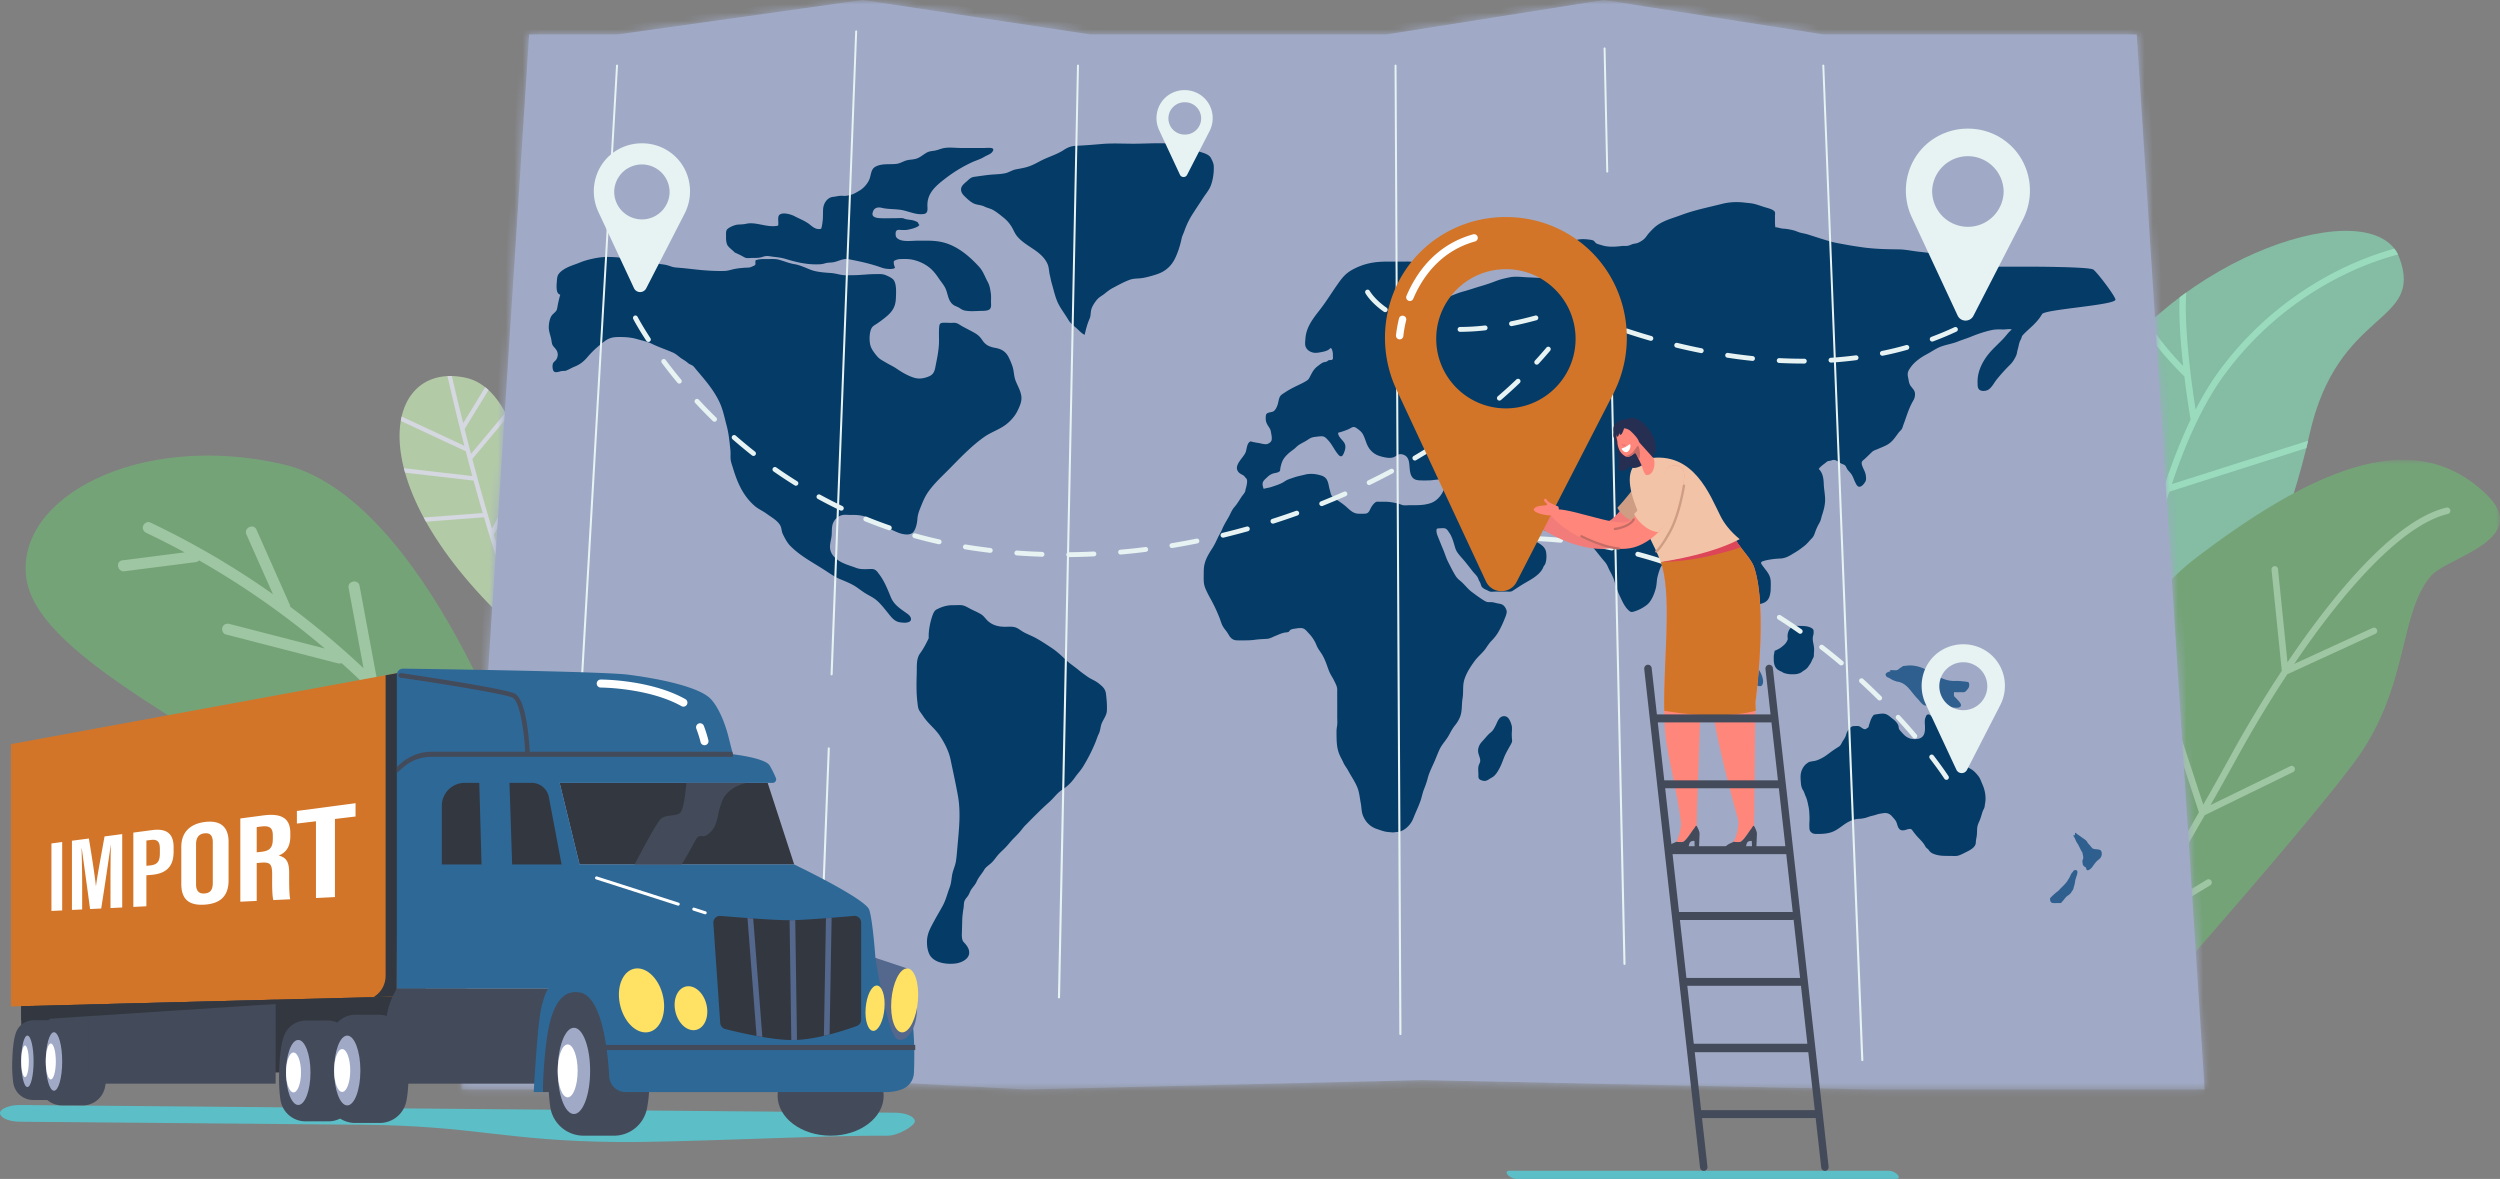 <svg xmlns="http://www.w3.org/2000/svg" width="299" height="141" fill="none"><rect width="100%" height="100%" fill="#808080" stroke="none"/><g clip-path="url(#a)"><path fill="#84BCA4" d="M252.814 85.97c5.697 1.06 11.372-1.986 13.806-7.24 2.953-6.375 7.431-16.963 9.581-26.7 3.368-15.234 13.747-13.139 10.765-21.2-2.985-8.059-26.983-.361-36.636 16.042-7.975 13.556-11.185 36.552 2.484 39.095"/><path fill="#9ADBBD" d="m245.026 59.805 7.014.482-4.251-8.404c.136-.308.273-.613.412-.916l8.133 16.08a113.597 113.597 0 0 1 2.407-8.583.397.397 0 0 1 .051-.158c.926-2.813 1.989-5.58 3.201-8.117a121.19 121.19 0 0 1-.744-5.169c-.567-.548-3.167-3.12-4.824-5.818.19-.185.383-.37.578-.552 1.218 2.024 3.06 4.044 4.102 5.12-.3-2.7-.533-5.762-.426-8.198.265-.2.533-.396.803-.591-.305 4.234.68 11.238 1.114 14.008.872-1.7 1.817-3.276 2.84-4.665A39.834 39.834 0 0 1 280.995 31.7a36.544 36.544 0 0 1 5.37-1.96c.166.215.311.445.431.694a36.064 36.064 0 0 0-5.509 1.988 39.051 39.051 0 0 0-15.222 12.365c-2.551 3.453-4.631 8.115-6.307 13.107l16.295-5.184c-.067.294-.139.588-.211.886l-16.387 5.21c-1.927 5.945-3.303 12.28-4.243 17.555l13.937-3.319c-.126.303-.254.597-.38.892l-13.701 3.262a181.421 181.421 0 0 0-1.317 8.91 10.947 10.947 0 0 1-.774-.11c.246-2.055.68-5.312 1.349-9.172l.006-.018a161.99 161.99 0 0 1 1.038-5.444c.209-1.007.439-2.058.691-3.14l-3.606-7.127-7.619-.522c.062-.257.126-.511.195-.765"/><mask id="b" width="54" height="69" x="245" y="54" maskUnits="userSpaceOnUse" style="mask-type:luminance"><path fill="#fff" d="M299 54.985h-53.598v67.299H299v-67.3Z"/></mask><g mask="url(#b)"><path fill="#75A378" d="M247.939 119.835a8.151 8.151 0 0 1-2.535-6.078c.198-9.946 2.963-36.106 17.128-46.945 17.786-13.612 27.675-14.346 34.644-7.869 5.967 5.548-4.476 7.679-6.406 9.914-3.925 4.544-2.594 13.35-9.105 22.185-4.8 6.517-18.092 21.714-24.742 29.245-2.117 2.401-5.793 2.583-8.09.399l-.894-.851Z"/></g><path fill="#9FC6A2" d="M264.478 105.345a.386.386 0 0 0-.533-.132l-7.337 4.43a938.427 938.427 0 0 0 7.089-12.156l10.55-5.147a.396.396 0 0 0 .187-.522.39.39 0 0 0-.522-.18l-9.536 4.652a389.461 389.461 0 0 0 3.146-5.626 144.984 144.984 0 0 1 6.04-10.026l10.523-4.828c.196-.088.284-.321.196-.517a.386.386 0 0 0-.517-.19l-9.381 4.304c5.954-8.797 12.858-16.615 18.379-17.94.208-.05.34-.26.291-.471a.385.385 0 0 0-.468-.286c-3.794.91-8.371 4.662-13.61 11.152-1.949 2.415-3.764 4.93-5.395 7.347l-1.132-11.15a.385.385 0 0 0-.426-.345.393.393 0 0 0-.348.43l1.229 12.087a145.247 145.247 0 0 0-6.066 10.067 424.198 424.198 0 0 1-3.323 5.939l-3.672-11.164a.389.389 0 0 0-.493-.243.396.396 0 0 0-.249.495l3.892 11.827a891.523 891.523 0 0 1-7.378 12.646l-2.023-7.076a.386.386 0 0 0-.482-.263.393.393 0 0 0-.268.485l2.222 7.78c-2.854 4.802-4.931 8.225-4.977 8.302a.386.386 0 0 0 .126.536.396.396 0 0 0 .538-.137c.048-.077 2.142-3.53 5.017-8.366l8.572-5.177a.39.39 0 0 0 .137-.535"/><path fill="#B3CAA7" d="M63.973 77.338s1.874-29.997-8.31-32.17c-10.183-2.174-13.387 13.904 8.31 32.17Z"/><path fill="#D5D8E0" d="M55.54 53.33a316.437 316.437 0 0 1-2.025-8.35c.174-.008.351-.01.53-.005a306.23 306.23 0 0 0 1.352 5.636l2.637-4.303c.137.107.268.222.396.342l-2.861 4.663c.235.939.49 1.935.763 2.97l4.117-4.922c.086.164.171.33.254.5l-4.21 5.033c.698 2.65 1.498 5.532 2.352 8.345l3.829-7.382.168.8-3.777 7.288c1.569 5.083 3.309 9.858 4.953 12.537-.025.551-.043.853-.043.853l-.046-.037c-2.032-2.968-4.2-9.172-6.045-15.43l-6.933.525a22.705 22.705 0 0 1-.273-.498l7.056-.533a244.62 244.62 0 0 1-1.095-3.883l-8.189-.947c-.05-.18-.099-.36-.144-.538l8.186.944c-.275-1.017-.538-2.01-.787-2.968l-7.771-3.629c.029-.18.064-.35.104-.522l7.498 3.5"/><path fill="#75A378" d="M62.556 94.06S51.048 59.477 33.807 55.518c-17.24-3.96-32.173 4.06-30.63 13.797 1.544 9.737 24.219 19.08 35.599 28.938 7.651 6.627 29.667 6.381 23.778-4.191"/><path fill="#9FC6A2" d="m14.653 67.015 7.432-.95a97.483 97.483 0 0 0-4.565-2.323c-.324-.155-.53-.49-.399-.851.113-.313.525-.557.852-.401a99.313 99.313 0 0 1 14.675 8.58c-1.057-2.384-2.117-4.767-3.175-7.149-.345-.781.852-1.365 1.197-.58 1.322 2.981 2.648 5.963 3.97 8.944.043.097.062.19.062.279.254.19.508.377.76.57a99.927 99.927 0 0 1 8.018 6.787l-1.786-9.608c-.155-.84 1.154-1.087 1.31-.244l2.058 11.07a.663.663 0 0 1-.005.292A98.089 98.089 0 0 1 57.44 96.229c.2.294.225.682-.07.936-.249.214-.736.23-.94-.07a97.954 97.954 0 0 0-6.928-8.992.604.604 0 0 1-.573.059 17.525 17.525 0 0 0-7.145-1.076c-.358.024-.704-.147-.776-.53-.059-.321.171-.752.533-.776a19.18 19.18 0 0 1 6.516.696 99.937 99.937 0 0 0-4.69-4.837 98.491 98.491 0 0 0-2.514-2.33.814.814 0 0 1-.474.018l-13.372-3.45c-.348-.088-.514-.535-.402-.851.131-.364.503-.49.852-.399l11.399 2.939A98.765 98.765 0 0 0 23.806 67.02a.599.599 0 0 1-.404.211c-2.838.364-5.676.725-8.513 1.09-.846.11-1.095-1.197-.244-1.31"/><mask id="c" width="209" height="131" x="55" y="0" maskUnits="userSpaceOnUse" style="mask-type:luminance"><path fill="#fff" stroke="#fff" d="M263.464.5v129.506H55.652V.5h207.812Z"/></mask><g mask="url(#c)"><mask id="d" fill="#fff"><path d="M263.679 130.302h-39.95l-53.63-1.121-47.454 1.121-26.543-1.434-29.226 1.434h-11.72L63.284 4.124H73.84L103.167 0l27.247 4.124h35.38L191.816 0l26.264 4.124h37.471l8.125 126.178"/></mask><path fill="#A0AAC6" d="M263.679 130.302h-39.95l-53.63-1.121-47.454 1.121-26.543-1.434-29.226 1.434h-11.72L63.284 4.124H73.84L103.167 0l27.247 4.124h35.38L191.816 0l26.264 4.124h37.471l8.125 126.178"/><path fill="#A0AAC6" d="m223.729 130.302-.021 1H223.729v-1Zm-53.63-1.121.021-1h-.044l.023 1Zm-47.454 1.121-.054.999.039.002.039-.001-.024-1Zm-26.543-1.434.054-.999-.051-.003-.052.003.05.999Zm-29.226 1.434v1h.025l.025-.001-.05-.999Zm-11.72 0-.998-.064-.068 1.064h1.066v-1ZM63.284 4.124v-1h-.938l-.06.936.998.064Zm10.556 0v1h.07l.069-.01-.14-.99ZM103.167 0l.15-.989-.145-.022-.144.02.139.991Zm27.247 4.124-.149.99.074.01h.075v-1Zm35.38 0v1h.079l.078-.012-.157-.988ZM191.816 0l.155-.988-.156-.024-.156.024.157.988Zm26.264 4.124-.155.988.077.012h.078v-1Zm37.471 0 .998-.064-.06-.936h-.938v1Zm8.128 126.178v-1h-39.95v2h39.95v-1Zm-39.95 0 .021-.999-53.63-1.122-.021 1-.021 1 53.63 1.121.021-1Zm-53.63-1.121-.023-1-47.454 1.122.023.999.024 1 47.454-1.121-.024-1Zm-47.454 1.121.054-.998-26.543-1.435-.054.999-.054.998 26.543 1.435.054-.999Zm-26.543-1.434-.049-.999-29.225 1.434.048.999.05.999 29.225-1.434-.049-.999Zm-29.226 1.434v-1h-11.72v2h11.72v-1Zm-11.72 0 .998.065L64.282 4.189l-.998-.065-.998-.064-8.128 126.178.998.064ZM63.284 4.124v1H73.84v-2H63.284v1Zm10.556 0 .139.99L103.306.99l-.139-.99-.139-.99L73.7 3.134l.14.99ZM103.167 0l-.15.989 27.248 4.124.149-.989.15-.988L103.317-.99l-.15.989Zm27.247 4.124v1h35.38v-2h-35.38v1Zm35.38 0 .157.988L191.972.988 191.816 0l-.157-.988-26.021 4.125.156.987ZM191.816 0l-.155.988 26.264 4.124.155-.988.156-.988-26.265-4.124-.155.988Zm26.264 4.124v1h37.471v-2H218.08v1Zm37.471 0-.997.065 8.124 126.178.998-.065.998-.064L256.549 4.06l-.998.064Z" mask="url(#d)"/></g><path fill="#053B67" d="M108.144 74.472c-.257 0-.514-.04-.651-.072-.608-.153-.966-.683-1.344-1.149-.431-.53-.886-1.124-1.419-1.544-.436-.337-.939-.549-1.392-.851-.468-.31-.891-.667-1.386-.929-.455-.24-.929-.436-1.403-.629-.64-.262-1.186-.632-1.762-1.011-1.472-.975-3.036-1.738-4.288-3.02-.348-.355-.65-.93-.876-1.397-.152-.32-.134-.706-.297-1.011-.332-.616-1.116-1.03-1.644-1.422-.45-.331-.974-.548-1.4-.912-1.413-1.207-2.112-2.837-2.645-4.628-.104-.345-.238-.69-.26-1.054-.018-.338.017-.661-.018-.999-.107-.99-.188-1.953-.444-2.912-.225-.835-.397-1.71-.72-2.505-.314-.765-.798-1.552-1.283-2.205-.503-.683-1.076-1.349-1.622-1.991-.156-.182-.287-.404-.493-.525-.187-.11-.345-.144-.514-.289-.238-.209-.476-.35-.741-.522-.37-.243-.656-.554-1.069-.733-.824-.359-1.7-.645-2.503-1.041-.54-.265-1.18-.391-1.758-.56-.689-.203-1.352-.251-2.07-.254h-.053c-.688 0-1.189.059-1.789.514-.763.575-1.418 1.153-2.04 1.892-.417.495-.896.883-1.496 1.119-.348.136-.68.343-1.02.479-.171.07-.297.043-.477.059-.238.021-.524.144-.754.144-.161 0-.292-.059-.362-.248-.078-.21-.107-.616 0-.828.086-.176.294-.283.396-.463.214-.385.214-.76.003-1.102-.107-.174-.238-.297-.364-.453-.2-.243-.196-.532-.257-.845-.11-.549-.33-.993-.292-1.569.024-.385.112-.944.359-1.28.169-.227.466-.392.591-.666.083-.187.08-.612.42-1.82-.527-.085-.446-1.049-.42-1.426.049-.664.025-.964.605-1.419.648-.51 1.43-.693 2.172-.998.591-.246 1.175-.385 1.79-.511a7.88 7.88 0 0 1 1.604-.153c1.124 0 2.252.185 3.341.34.343.049.57.193.894.268.222.05.474.024.704.056.554.08 1.109.163 1.665.236.349.045.627.144.962.257.315.107.626.11.96.139.718.061 1.433.15 2.15.225.908.096 1.8.155 2.715.155.168 0 .337 0 .506-.005.452-.011.84-.177 1.277-.252.444-.078 1.02-.134 1.467-.145.343-.008.39-.061.69-.187.424-.18.183-.273.282-.69.366-.132.747-.15 1.127-.15h.522c.112 0 .222-.003.332-.003.27 0 .53.01.8.083.637.169 1.197.423 1.855.53.683.112 1.325.436 1.97.68.715.273 1.647.326 2.415.382.474.035.908.172 1.374.239.176.024.353.032.532.032.097 0 .193 0 .29-.006.096 0 .192-.005.289-.005h.099c.894 0 1.788-.126 2.69-.131.155 0 .311-.008.463-.008.228 0 .453.016.675.088.26.086.816.34 1.023.562.431.463.345 1.617.323 2.198-.029.974-.35 1.565-1.092 2.2-.375.318-.784.623-1.191.896-.273.182-.509.276-.656.586-.257.544-.26 1.491-.104 2.03.131.457.476.893.776 1.254.321.388.675.53 1.092.784.413.25.862.445 1.253.715.619.423 1.296.825 2.013 1.063.249.083.485.12.72.12.257 0 .517-.045.793-.128.682-.21.961-.44 1.105-1.191.196-1.01.421-1.989.445-3.014.013-.629-.04-1.325.037-1.949.051-.406.324-.388.702-.39h.043c.107 0 .208.005.313.008.107.005.211.008.318.008h.086c.094-.003.185-.008.273-.008.107 0 .212.008.324.043.211.064.458.246.648.353.49.276.996.52 1.486.797.471.27.682.488.974.919.404.599.902.778 1.588.901.76.137 1.255.496 1.582 1.194.158.332.31.685.425 1.041.174.546.148 1.122.356 1.662.233.605.541 1.087.67 1.727.139.68-.137 1.276-.437 1.897-.318.664-.921 1.32-1.518 1.737-.781.546-1.691.838-2.465 1.384-1.537 1.087-2.87 2.5-4.2 3.851-.841.852-1.687 1.612-2.404 2.589-.456.62-.702 1.215-.983 1.916-.198.498-.369.926-.404 1.474-.032.488-.163 1.111-.463 1.52-.172.23-.471.311-.79.311-.359 0-.739-.099-.985-.195-1.328-.522-2.541-1.355-3.861-1.887-.53-.214-1.073-.257-1.633-.257-.091 0-.179 0-.273.003h-.045c-.089 0-.182-.006-.273-.008a5 5 0 0 0-.281-.008c-.142 0-.279.01-.41.042-.551.137-1.006.621-1.14 1.175-.097.41-.065.806-.097 1.218-.03.404-.155.792-.19 1.194-.072.795.327 1.346.924 1.777.658.476 1.459.664 2.206.948.316.12.664.15 1.014.15.268 0 .536-.017.79-.022h.024c.509 0 .683.313.991.73.562.763.958 1.759 1.322 2.65.394.964 1.245 1.44 2.024 2.01.185.137.41.38.383.648-.035.308-.426.39-.814.39M113.681 115.271c-1.001 0-2.195-.286-2.586-1.268-.187-.479-.243-.964-.225-1.491.035-.931.458-1.614.886-2.417.324-.607.686-1.191 1.01-1.798.289-.546.431-1.031.618-1.606.113-.351.254-.656.332-1.017.096-.447.105-.886.225-1.328.128-.465.316-.88.391-1.365.083-.53.12-1.073.168-1.606.18-2.076.434-4.103.075-6.147-.257-1.456-.58-2.89-.875-4.325-.214-1.047-.715-2.013-1.277-2.872-.57-.876-1.435-1.491-2-2.358-.128-.198-.27-.383-.407-.581-.235-.34-.241-.674-.291-1.079-.148-1.15-.118-2.379-.083-3.549.021-.655-.043-1.332.192-1.945.174-.453.423-.469 1.24-2.19-.04-.813.144-1.801.404-2.582.064-.201.177-.504.313-.667.131-.158.239-.193.437-.289a3.871 3.871 0 0 1 1.742-.412h.113c.11 0 .219-.003.326-.005a13.207 13.207 0 0 1 .493-.003c.386.01.742.225 1.079.407.45.24.977.447 1.403.72.281.182.466.481.704.712.591.57 1.322.752 2.115.752h.075c.166 0 .337-.011.506-.011.168 0 .318.008.473.037.41.075.662.305 1.007.52.415.257.873.428 1.309.642.731.361 1.451.846 2.136 1.295.624.41 1.154.886 1.69 1.408.479.466 1.041.82 1.555 1.245.372.31.76.588 1.157.864.414.287.878.44 1.279.76.514.415.83.667.9 1.363.051.51.107.982.101 1.51-.002.285.011.529-.083.805-.136.404-.396.746-.551 1.137-.153.394-.147.83-.335 1.213-.168.342-.265.677-.407 1.03a20.264 20.264 0 0 1-1.488 2.92c-.281.463-.643.819-.948 1.26a5.48 5.48 0 0 1-.982 1.082c-.287.249-.616.418-.9.664-.431.372-.779.843-1.207 1.22-1.001.889-1.93 1.844-2.881 2.805-.27.276-.479.602-.741.883-.228.246-.458.477-.691.715-.297.305-.562.645-.851.958-.255.278-.538.517-.798.787-.324.332-.567.736-.894 1.065-.241.244-.568.447-.793.704-.107.123-.179.276-.275.418-.193.281-.404.543-.587.843-.099.16-.168.342-.259.508-.169.297-.407.53-.584.816-.131.217-.203.466-.342.683-.124.195-.29.348-.397.559-.155.308-.101.6-.155.926-.083.522-.147.972-.161 1.507-.013.517-.024 1.033-.042 1.55-.011.241 0 .431.045.658.064.311.193.367.388.6.241.289.447.613.445 1.036-.008.816-1.042 1.217-1.644 1.287a5.196 5.196 0 0 1-.592.035M129.724 40.042c-.385-.171-.688-.543-1.001-.816-.369-.319-.712-.57-.964-.998-.46-.787-1.049-1.48-1.378-2.345-.249-.653-.386-1.3-.584-1.967-.099-.332-.15-.675-.236-1.01-.12-.481-.085-.944-.305-1.396-.757-1.569-2.554-1.98-3.606-3.252-.222-.268-.342-.54-.503-.851a4.126 4.126 0 0 0-1.106-1.365c-.38-.31-.84-.683-1.263-.924-.322-.184-.686-.238-1.012-.401-.359-.182-.712-.188-1.103-.303-.485-.139-1.004-.65-1.36-1-.276-.274-.495-.688-.265-1.114.144-.268.519-.54.739-.747.254-.243.439-.364.784-.412.75-.099 1.518-.227 2.273-.275.458-.027.942-.049 1.392-.148.458-.099.817-.374 1.277-.463.573-.112 1.044-.171 1.604-.372.522-.187.912-.417 1.394-.666.878-.455 1.893-.73 2.72-1.277.514-.337.932-.482 1.553-.508 1.047-.043 2.067-.134 3.113-.22.485-.04.972-.05 1.459-.05.731 0 1.465.026 2.19.026 1.001 0 2.046-.056 3.074-.056.615 0 1.226.021 1.82.085.573.062 1.245.003 1.769.252.311.145.509.377.809.511.543.247 1.518.346 1.818.918.152.292.326.632.34.972a6.136 6.136 0 0 1-.308 2.2c-.196.613-.678 1.148-1.02 1.686-.394.613-.801 1.212-1.191 1.825a9.428 9.428 0 0 0-.996 2.05c-.105.308-.26.57-.33.892a11.36 11.36 0 0 1-.425 1.525c-.263.699-.528 1.325-1.058 1.858-.674.677-1.362.883-2.262 1.132-.471.131-.886.23-1.373.26-.34.018-.72.04-1.05.152-.685.238-1.386.637-2.034.974-.372.193-.664.423-.991.688-.316.257-.677.42-.939.739-.244.297-.525.712-.643 1.073-.099.3-.086.592-.139.91-.048.292-.327.597-.68 2.208"/><path fill="#053B67" d="M116.358 37.219c-.308 0-.61-.017-.894-.062-.361-.062-.495-.195-.787-.367-.249-.15-.498-.187-.726-.382-.554-.477-.559-1.135-.816-1.78-.198-.5-.56-.889-.854-1.328-.316-.473-.683-.95-1.127-1.303-.76-.605-1.826-1.017-2.798-1.017H107.888c-.257 0-.506.016-.755.126-.246.11-.249.088-.236.388.011.214.091.323.142.524-.088.12-.329.153-.567.153-.172 0-.34-.016-.445-.027-.375-.037-.741-.195-1.095-.31-1.119-.36-2.27-.61-3.426-.83a1.466 1.466 0 0 0-.281-.027c-.496 0-.924.238-1.42.361-.366.091-.738.04-1.113.153-.396.12-.67.128-1.084.128h-.024c-1.258 0-2.434-.286-3.622-.65-.496-.152-1.002-.206-1.518-.265-.292-.037-.485-.083-.694-.083a1.54 1.54 0 0 0-.522.097c-.348.117-.655.128-1 .128h-.223c-.166 0-.359.024-.54.024-.078 0-.156-.005-.226-.016-.225-.043-.385-.23-1.354-.65-.25-.263-.613-.514-.828-.795-.211-.276-.23-.798-.222-1.132.008-.308-.061-.683.185-.9.281-.246.902-.503 1.269-.519.37-.016.659-.027 1.017-.107.145-.035.308-.046.477-.046.238 0 .482.025.68.057.618.093 1.309.289 1.975.289.212 0 .42-.019.624-.067.091-.34-.107-1.03.142-1.274.134-.129.343-.18.573-.18.452 0 .993.19 1.229.316.618.332 1.317.576 1.866 1.026.329.27.642.524 1.06.524.085 0 .177-.01.273-.035.104-.243.166-.779.193-1.03.042-.436.021-.878.045-1.312.038-.695.495-1.415 1.218-1.48.257-.021.495-.085.75-.115.059-.008.118-.01.179-.01.07 0 .139.002.206.008.07.002.139.008.209.008.054 0 .11-.003.161-.008.203-.022.484-.089.677-.142.284-.08.704-.338.972-.495.452-.263.894-.76 1.116-1.229.273-.578.177-1.309.79-1.63.782-.41 1.713-.225 2.532-.332.418-.056.763-.305 1.168-.412.457-.123.912-.075 1.357-.276.399-.179.725-.479 1.108-.68.313-.163.653-.155.988-.227.281-.061.546-.168.819-.243.289-.078.6-.102.916-.102.433 0 .875.043 1.285.043h2.87c.112 0 .302-.016.489-.016.389 0 .761.072.399.521-.208.257-.634.37-.91.544-.479.302-1.041.447-1.55.688a16.97 16.97 0 0 0-3.191 1.961c-1.065.825-2.053 1.663-2.083 3.068-.01.436.145 1.03-.404 1.126-.126.022-.252.03-.377.03-.809 0-1.636-.404-2.404-.52-.662-.098-1.347-.077-2-.184-.222-.037-.412-.104-.613-.104a.833.833 0 0 0-.319.061c-.262.107-.372.31-.436.578-.155.63.707.645 1.154.653.104.003.208.006.313.006.217 0 .436-.006.65-.008.217-.006.434-.008.651-.008h.008c.091 0 .185 0 .276-.006.091 0 .184-.005.275-.005.081 0 .158 0 .236.008.158.013.198.064.327.099.407.112.824.083 1.22.257.081.035.236.088.295.155.085.097.053.22.19.287-.105.323-1.175.556-1.478.602-.11.016-.219.021-.326.021-.118 0-.239-.005-.359-.008-.102 0-.204-.016-.295-.016-.125 0-.241.03-.326.163-.094.15-.073.59.021.72.271.375.846.453 1.411.453.396 0 .787-.038 1.068-.038.324 0 .645-.005.961-.005.758 0 1.499.03 2.249.23 1.665.447 3.068 1.64 4.216 2.898.48.522.68 1.16 1.01 1.77.251.46.297.8.38 1.316.056.356.045.688.035 1.05-.008.251.069.658-.105.88-.211.273-.766.25-1.049.257-.324.01-.672.03-1.018.03M166.78 99.56c-.292 0-.591-.034-.848-.06-.421-.046-.868-.223-1.269-.357-.771-.257-1.336-.808-1.655-1.6-.19-.48-.16-.977-.259-1.475-.132-.65-.161-1.285-.418-1.908-.292-.71-.72-1.304-1.076-1.97-.188-.353-.429-.618-.592-.99-.185-.415-.447-.83-.581-1.264-.254-.8-.227-1.648-.235-2.48-.003-.309.072-.566.091-.865.018-.279-.006-.565-.006-.843v-1.28c0-.647-.005-1.295 0-1.94.006-.426-.19-.739-.364-1.106-.144-.313-.348-.596-.5-.91-.14-.283-.244-.596-.351-.899-.204-.57-.42-1.097-.76-1.584-.191-.276-.381-.546-.504-.86a4.068 4.068 0 0 0-.34-.676 4.68 4.68 0 0 0-.607-.771c-.223-.236-.434-.538-.766-.592a1.48 1.48 0 0 0-.222-.016 2.2 2.2 0 0 0-.388.035c-.236.043-.627.059-.822.206-.07.05-.11.174-.193.217-.11.059-.292.059-.415.078-.415.061-.758.246-1.148.396-.357.139-.651.337-1.036.36-.474.03-.97.044-1.441.113-.431.062-.859.07-1.29.07h-.702c-.329 0-.586-.038-.848-.287-.222-.208-.343-.519-.53-.762-.161-.214-.327-.412-.461-.65-.174-.311-.257-.651-.385-.983a19.474 19.474 0 0 0-1.133-2.393 12.08 12.08 0 0 1-.53-1.06c-.23-.521-.243-.925-.233-1.488.011-.521-.021-1.027.11-1.536.177-.698.544-1.28.927-1.868.251-.39.452-.822.647-1.245.161-.35.381-.666.525-1.027.214-.525.514-.983.787-1.475.22-.393.37-.824.667-1.162.345-.39.589-.827.878-1.26.147-.217.471-.53.452-.814.378-1.231.121-1.335.024-1.424-.01-.01-.155-.214-.208-.251-.228-.169-.48-.225-.67-.471-.618-.803.661-1.703.894-2.393.124-.372.14-1.084.568-1.25l.139.032c.279.07.557.123.838.163.236.04.554.14.825.14.088 0 .174-.011.251-.04.131-.049.378-.207.439-.365.115-.294 0-.738-.048-1.038-.053-.332-.139-.428-.324-.723-.198-.305-.308-.556-.305-.942 0-.139.008-.399.094-.511.139-.19.575-.193.779-.284.265-.12.423-.473.527-.744.129-.334.137-.741.305-1.046.126-.228.396-.361.605-.503.305-.204.621-.383.945-.552.544-.286 1.157-.53 1.673-.864.188-.12.247-.241.359-.453.265-.505.453-.915.916-1.257.184-.137.399-.319.607-.426.161-.083.338-.07.498-.14.067-.029.158-.133.239-.16a.356.356 0 0 1 .109-.013h.11c.04 0 .078-.005.113-.016.222-.08.16-.225.158-.428 0-.247.005-.46-.075-.704-.03-.089-.078-.279-.204-.279-.104 0-.069.073-.144.123-.276.196-.517.265-.876.335-.235.046-.511.104-.771.104-.112 0-.219-.01-.321-.037-.324-.088-.557-.209-.752-.477-.233-.32-.182-.655-.156-1.06.025-.385.083-.74.207-1.105.313-.923.926-1.694 1.515-2.449.843-1.078 1.542-2.259 2.342-3.361.455-.627.852-1.055 1.521-1.43a7.511 7.511 0 0 1 2.187-.816c.787-.16 1.553-.18 2.34-.18h.46c.297 0 .597.004.897.004.225 0 .452 0 .68-.006h.086c.615 0 1.223.147 1.825.279.648.141 1.291.34 1.901.61.236.104.461.214.707.286.147.043.324.051.466.118.289.131.238.294.243.575 0 .215.038.61-.093.798-.097.136-.29.155-.445.198-.439.12-.897.11-1.328.238.016.348.062.661.306.942.117.137.401.466.607.48h.011c.091 0 .222-.086.305-.121.699-.303 1.443-.632 2.177-.83.728-.198 1.445-.452 2.168-.66a21.957 21.957 0 0 0 1.788-.611c.496-.19 1.007-.297 1.526-.41.281-.059.56-.077.841-.077.476 0 .953.056 1.435.075.846.03 1.689.104 2.532.104.359 0 .718-.013 1.076-.05.233-.022.622.023.774-.19.105-.15.062-.354.059-.528-.019-.779-.265-1.657-.088-2.422.163-.726.977-1.341 1.681-1.448.161-.024.337-.035.514-.035.23 0 .466.019.675.048.171.024.449.04.599.148.113.08.174.222.289.297.182.117.431.152.637.222.415.139.849.187 1.283.187.388 0 .779-.037 1.159-.083.075-.008.15-.01.222-.01h.214c.083 0 .161-.003.241-.014.26-.035.485-.195.742-.24.268-.044.423-.063.669-.194.179-.093.372-.214.53-.348.249-.214.412-.519.632-.76.185-.203.38-.407.578-.594.897-.84 2.12-1.116 3.245-1.539 1.601-.6 3.271-.928 4.923-1.346a6.997 6.997 0 0 1 1.711-.206 8 8 0 0 1 .985.062c.324.042.65.053.974.12.49.099.951.286 1.427.43.319.097.983.239 1.181.533.085.132.026.38.029.536.014.428-.024.899.048 1.325.33.016.608.15.929.168.431.022.892.11 1.312.222.195.051.378.142.568.206.356.116.725.158 1.081.27.892.28 1.78.576 2.677.833.586.169 1.224.262 1.821.377.61.118 1.228.206 1.841.297 1.518.23 3.018.258 4.535.276.814.01 1.623.196 2.434.284.867.094 1.745.195 2.605.372.581.118 1.162.276 1.742.423.766.192 1.537.316 2.313.465.943.182 1.915.506 2.87.525.086 0 .172.003.257.003.3 0 .6-.008.9-.008h2.107c.613 0 7.434.013 8.015.342.423.241 2.736 3.303 2.666 3.621-.144.656-8.441 1.138-8.773 1.716-.348.605-.843 1.13-1.352 1.595-.251.23-.527.48-.765.72-.075.078-.201.201-.26.29-.061.09-.08.24-.126.345-.051.11-.115.211-.158.323-.115.292-.155.627-.246.932-.083.278-.094.56-.222.822-.188.38-.388.722-.691 1.017a21.238 21.238 0 0 0-1.603 1.769c-.322.388-.659 1.124-1.165 1.303-.118.04-.27.07-.423.07a.845.845 0 0 1-.423-.097c-.313-.184-.27-.607-.281-.918-.043-1.429.717-2.767 1.62-3.757.495-.544 1.052-1.028 1.547-1.574.297-.324.584-.744.924-.988a.695.695 0 0 0-.324-.059c-.209 0-.442.04-.592.04-.102 0-.201 0-.302-.002-.097 0-.196-.003-.295-.003-.276 0-.551.01-.824.067-.876.18-1.733.477-2.557.811-.519.212-1.052.372-1.574.58-.739.3-1.564.378-2.292.718-.455.214-.867.506-1.314.742-.75.398-1.521.907-2.021 1.616-.164.236-.316.442-.348.741-.03.276.072.541.109.817.038.28.126.527.306.757.157.204.35.386.422.645.083.295 0 .73-.149.974-.552.913-.817 1.911-1.194 2.907-.073.193-.118.43-.244.597-.091.12-.217.222-.313.342-.214.276-.407.57-.635.838a2.759 2.759 0 0 1-.83.685c-.348.182-.73.324-1.081.48-.228.101-.471.155-.664.34-.292.275-.57.561-.867.829-.215.19-.41.292-.362.591.07.437.364.809.458 1.234.045.22.104.613.008.822-.118.262-.439.685-.742.685a.28.28 0 0 1-.08-.01c-.222-.06-.329-.343-.426-.528-.149-.289-.232-.605-.406-.886-.132-.216-.306-.377-.466-.57-.139-.163-.188-.372-.313-.53-.094-.12-.298-.158-.44-.23-.294-.147-.618-.455-.95-.458h-.003c-.147 0-.265.08-.409.102-.209.032-.279.019-.447.158-.316.257-.691.49-.929.824.482.453.581 1.135.6 1.759.021.632.157 1.25.165 1.879.009.682-.192 1.378-.404 2.002a5.033 5.033 0 0 1-.168.594 5.202 5.202 0 0 1-.249.465c-.113.225-.231.48-.319.715-.139.378-.195.643-.493.932-.289.289-.527.61-.851.861-.348.273-.704.541-1.081.763-.587.348-1.077.71-1.783.742-.364.016-.75.048-1.111.104-.311.048-.707.118-1.002.227-.364.137-.139.351.008.56.311.447.753.888.889 1.442.102.41.059.956.054 1.376-.006.26-.054.533-.126.779-.126.423-.375.69-.774.838-.243.09-.46.163-.674.163-.214 0-.423-.075-.651-.276-.198-.177-.372-.367-.594-.367a.497.497 0 0 0-.252.076c-.203.117-.433.516-.57.709-.217.31-.345.714-.509 1.057a7.104 7.104 0 0 0-.31.723c-.121.34-.22.95-.573 1.108-.104-.42-.503-.71-.57-1.157-.11-.736-.006-1.517-.067-2.258-.046-.498-.107-1.066-.313-1.526a6.299 6.299 0 0 0-.64-1.097c-.413-.579-.798-1.207-1.339-1.662-.811-.683-1.421-1.56-2.297-2.158-.08-.053-.123-.075-.16-.075-.046 0-.081.032-.158.08-.265.17-.525.349-.79.514-.487.306-.873.75-1.253 1.183-.209.239-.46.482-.584.78a7.824 7.824 0 0 0-.315.987c-.121.458-.099.937-.212 1.392-.171.685-.533 1.608-1.084 2.028a4.711 4.711 0 0 1-1.424.758c-.153.048-.265.085-.372.085-.108 0-.196-.037-.314-.136-.562-.476-.843-1.196-1.159-1.855-.278-.575-.428-1.126-.616-1.731-.139-.455-.377-.889-.597-1.306-.125-.244-.214-.504-.364-.734-.136-.209-.316-.393-.471-.58-.38-.461-.739-.94-1.135-1.387-.533-.608-1.245-1.25-2.034-1.437-1.071-.255-2.19-.145-3.261-.426-.744-.195-1.355-.682-2.067-.937-.835-.297-1.71-.556-2.498-.971-.297-.155-.832-.477-1.258-.477a.547.547 0 0 0-.474.228c-.176.254-.056.455.102.597.11.099.246.217.364.329.308.3.669.517 1.026.747.283.184.578.291.867.465.107.065.27.164.348.263.155.195.053.246.324.313.624.155 1.226.34 1.799.648.458.248.98.537 1.135 1.089.088.313.094.822.037 1.143-.026.152-.069.34-.139.473-.051.094-.128.156-.174.263-.04.096-.072.187-.126.278-.522.897-1.622 1.376-2.457 1.895-.372.23-.734.48-1.103.712a.664.664 0 0 1-.391.104c-.075 0-.153-.005-.244-.005H178.83c-.129 0-.276.019-.413.019-.056 0-.109-.006-.16-.014-.169-.026-.316-.144-.477-.209-.187-.074-.391-.179-.53-.342-.136-.155-.136-.353-.225-.533-.077-.155-.155-.254-.211-.42-.126-.39-.447-.623-.693-.94-.365-.46-.713-.93-1.098-1.375-.246-.281-.49-.546-.707-.851-.243-.343-.31-.712-.436-1.11-.131-.426-.273-.87-.528-1.235-.131-.19-.273-.457-.495-.54a.923.923 0 0 0-.302-.038c-.153 0-.311.016-.418.019-.244.008-.337.03-.335.276.003.286.086.498.193.77.201.493.394.985.602 1.473.217.51.357 1.04.616 1.533.217.42.421.849.656 1.258.137.238.257.463.442.664.155.174.348.305.519.463.404.377.742.832 1.186 1.164.49.364 1.02.766 1.542 1.073.23.137.359.156.56.156.045 0 .096 0 .152-.003h.03c.238 0 .425.053.661.115.222.059.498.07.707.177.291.15.581.618.527.96-.04.279-.171.576-.276.83a11.25 11.25 0 0 1-.736 1.528 5.55 5.55 0 0 1-.814 1.034c-.262.272-.436.543-.648.856-.377.557-.92.963-1.322 1.501-.501.672-1.031 1.486-1.277 2.313-.206.704-.075 1.464-.198 2.184-.131.757-.016 1.55-.321 2.272a3.95 3.95 0 0 1-.605.99c-.279.346-.49.755-.704 1.149-.322.596-.828 1.084-1.117 1.694-.185.393-.345.813-.511 1.215-.308.75-.726 1.493-.924 2.29-.118.47-.278.876-.452 1.323-.161.418-.236.86-.38 1.282-.249.723-.592 1.41-.868 2.123-.278.714-.878 1.373-1.611 1.595-.193.058-.418.08-.648.08m-9.945-42.85c.042 0 .083 0 .125.003.324.01.688.088.999.176.276.078.522.204.685.45.249.372.268.86.394 1.28.093.302.115.669.377.861.49.362 1.015.675 1.483 1.068.45.378.852.86 1.459.916.121.01.244.016.364.016.145 0 .29-.006.431-.008.196-.003.357-.02.501-.172.161-.174.241-.43.361-.631.124-.198.29-.415.477-.552a.414.414 0 0 1 .276-.08c.04 0 .083 0 .126.003l.238.002.433-.002h.03c.559 0 1.122.096 1.662.238.174.045.343.131.514.171.102.022.204.027.311.027.088 0 .179-.005.27-.01.091-.006.174-.012.26-.012h.008c.145 0 .292.003.439.003.739 0 1.515-.03 2.193-.308.5-.203.987-.69 1.247-1.177.145-.268.276-.528.289-.838.008-.187.022-.415-.048-.589-.059-.155-.142-.182-.254-.182-.059 0-.123.008-.198.008-.431 0-.846.097-1.28.113a14.739 14.739 0 0 1-1.135.005c-.295-.01-.632-.048-.862-.265-.779-.739-.022-2.4-1.159-2.805a1.11 1.11 0 0 0-.359-.07.584.584 0 0 0-.262.057c-.18.088-.332.222-.517.297a1.426 1.426 0 0 1-.53.09c-.391 0-.811-.106-1.127-.203a2.356 2.356 0 0 1-1.43-1.132c-.275-.487-.375-1.07-.664-1.547-.171-.28-.457-.492-.725-.677a.587.587 0 0 0-.337-.128.335.335 0 0 0-.089.01c-.184.04-.369.182-.543.257a8.884 8.884 0 0 1-.972.348c-.171.049-.273.008-.254.188.018.158.117.316.208.439.223.307.592.58.646.993.034.286-.04.554-.148.816-.064.155-.155.42-.337.447l-.04.002c-.161 0-.281-.163-.378-.28-.422-.512-.679-1.133-1.132-1.62-.198-.208-.399-.465-.701-.487-.038-.005-.078-.005-.118-.005-.209 0-.426.035-.629.056-.246.027-.482.059-.707.177-.195.104-.375.238-.565.348-.391.227-.8.396-1.124.722-.281.284-.629.48-.921.75-.254.23-.495.487-.661.795-.148.275-.217.58-.295.883-.024.093-.019.291-.059.385-.096.233-.586.263-.781.324a1.693 1.693 0 0 0-.704.42c-.161.158-.391.332-.509.533-.163.278-.062.613.045.888.445-.112.715-.147.916-.216.436-.15.897-.287 1.306-.498.198-.102.378-.246.579-.343.262-.123.559-.206.832-.302.404-.145.851-.22 1.266-.33.265-.069.539-.099.812-.099"/><path fill="#053B67" d="M177.532 93.394c-.16 0-.316-.048-.471-.123-.276-.139-.243-.321-.243-.629-.003-.337-.062-.733.026-1.062.073-.263.217-.386.188-.69-.035-.357-.225-.662-.252-1.02-.029-.458.187-.884.487-1.194.271-.279.504-.59.777-.862.128-.128.275-.228.398-.359.183-.187.279-.388.402-.618.22-.407.375-1.05.878-1.164a.726.726 0 0 1 .166-.022c.233 0 .431.12.573.327.158.227.273.546.34.816.051.196.024.394.029.594-.056.648.014 1.028.017 1.173.005.184-.078.345-.169.505-.196.354-.402.7-.584 1.063-.275.551-.436 1.146-.72 1.689-.233.45-.527.969-.98 1.194-.217.11-.404.286-.637.353a.863.863 0 0 1-.23.032"/><path fill="#2F5F8E" d="M210.493 82.065a.773.773 0 0 1-.169-.022.708.708 0 0 1-.398-.222c-.166-.18-.324-.348-.455-.556-.07-.108-.169-.17-.252-.263a2.721 2.721 0 0 1-.34-.506c-.196-.35-.45-.669-.624-1.027a5.327 5.327 0 0 0-.64-.964c-.192-.238-.428-.425-.653-.626a8.278 8.278 0 0 1-.707-.755c-.385-.45-.907-.8-1.247-1.285.118-.15.168-.192.198-.192.029 0 .043.034.075.056.112.075.273.083.393.147.207.11.429.257.619.396.155.115.286.263.436.388.075.062.147.132.22.198.171.153.334.26.527.386.418.27.784.62 1.181.923.273.209.546.418.776.677.195.22.34.487.517.723.345.458.685.905.84 1.477.081.303.134.65-.037.918-.062.097-.153.131-.26.131"/><path fill="#053B67" d="M214.389 80.644c-.224 0-.431-.008-.656-.057a6.232 6.232 0 0 1-.369-.093 1.955 1.955 0 0 1-.246-.142c-.383-.166-.683-.305-.86-.747-.136-.34-.115-.741-.117-1.097 0-.238.088-.436.096-.664.613-.26.774-.407.891-.503.164-.131.34-.276.466-.452.073-.102.177-.273.206-.397.03-.128-.008-.27-.008-.404.003-.441.185-.899.552-1.124.155-.093.351-.118.546-.118.166 0 .329.016.476.016.351.006.702.017 1.042.137.155.053.412.169.479.353.035.102.021.26.021.364 0 .169-.064.297-.088.45-.035.22-.005.484.04.704.089.42.137.773.089 1.199-.022.19.016.353-.049.532-.037.1-.091.177-.136.265-.096.196-.155.378-.287.56-.115.158-.206.332-.342.47a1.499 1.499 0 0 1-.324.258c-.163.094-.297.222-.463.31-.295.148-.6.18-.924.18h-.032"/><path fill="#2F5F8E" d="M233.995 84.64c-.137 0-.271-.014-.37-.014a2.21 2.21 0 0 1-1.009-.254c-.054-.03-.174-.08-.225-.131-.078-.08-.086-.12-.195-.169-.148-.067-.295-.155-.45-.206a1.245 1.245 0 0 0-.343-.061.25.25 0 0 0-.136.029c-.046.035-.081.128-.129.171-.091.08-.201.217-.302.279-.083.048-.231.058-.327.08-.056.01-.123.021-.185.021h-.04c-.38-.037-.704-.583-.961-.84-.482-.48-.835-1.073-1.346-1.526a2.135 2.135 0 0 0-.822-.45c-.137-.034-.225-.023-.375-.08-.193-.072-.399-.133-.576-.249a2.63 2.63 0 0 0-.407-.216c-.091-.04-.187-.094-.235-.193-.07-.142-.139-.38.546-.551a.196.196 0 0 0-.094-.113.39.39 0 0 1 .166-.024c.107 0 .23.013.276.013.078 0 .158.008.238.008.035 0 .07 0 .102-.005.182-.021.286-.131.423-.243.086-.073.174-.102.26-.156.034-.018.042-.059.085-.08.091-.043.324-.045.421-.059.152-.024.307-.035.46-.035.56 0 1.127.145 1.652.38.474.212.958.423 1.411.683.254.142.449.337.712.455.439.198.921.324 1.392.337.035.003.067.003.102.003l.192-.003.193-.002c.102 0 .198.002.294.013.306.035.64.048.94.11.131.026.155.093.179.254.043.289-.064.484-.243.68-.102.11-.196.246-.348.28a.58.58 0 0 1-.153.017c-.075 0-.152-.008-.225-.008h-.026c-.073 0-.145.002-.217.005l-.217.003c-.115 0-.228-.006-.34-.024-.075.088-.072.388-.016.5.043.086.126.134.19.204.163.179.34.337.479.54.102.147.214.343.072.493-.107.112-.294.136-.481.136"/><path fill="#053B67" d="M233.795 102.382c-.176 0-.356-.016-.519-.016h-.356c-.586 0-1.141-.022-1.713-.263-.26-.109-.386-.232-.547-.46-.083-.123-.208-.171-.299-.281-.091-.112-.161-.268-.244-.391-.212-.313-.503-.591-.76-.867-.188-.198-.354-.418-.522-.632-.059-.077-.174-.273-.279-.307a.476.476 0 0 0-.15-.024c-.241 0-.506.15-.731.163-.045.002-.083.005-.123.005a.479.479 0 0 1-.358-.131c-.279-.254-.265-.677-.461-.996-.118-.192-.294-.369-.442-.538a1.111 1.111 0 0 0-.492-.353 1.008 1.008 0 0 0-.346-.053c-.074 0-.149.008-.222.018-.265.043-.554.083-.803.172-.321.115-.666.16-.985.28a3.488 3.488 0 0 1-1.098.223c-.374.008-.714.11-1.057.26-.747.326-1.309.952-2.056 1.268-.624.26-1.258.281-1.928.281h-.037c-.22 0-.402-.008-.597-.155-.297-.228-.262-.48-.273-.832-.013-.34.037-.656.021-.996-.016-.431-.026-.865-.12-1.293-.088-.412-.155-.827-.337-1.218-.113-.24-.174-.524-.319-.741-.153-.23-.228-.538-.252-.814-.034-.404-.08-.886.011-1.274.086-.393.345-.85.659-1.078.123-.089.246-.198.396-.23.15-.033.286-.06.442-.08.358-.049.682-.201 1.003-.365.399-.203.771-.51 1.133-.773.227-.163.458-.321.691-.469.144-.088.291-.16.393-.302.126-.174.198-.38.321-.554.148-.217.279-.418.351-.677.131-.471.46-1.052.974-1.052h.041c.045 0 .091 0 .139-.005.045 0 .094-.006.142-.006.118 0 .238.014.345.07.169.085.34.257.522.302.043.011.078.014.107.014.099 0 .15-.051.249-.129.051-.04.129-.061.161-.118.021-.037.029-.139.045-.187.161-.471.26-.926.605-1.293.514-.096.825-.136 1.039-.136.182 0 .297.027.412.07.271.096.509.331.742.508.292.217.591.484.728.84.054.148.021.31.099.445.102.176.281.345.415.495.316.353.648.6 1.116.666.123.016.249.027.375.027.439 0 .865-.129 1.058-.565.198-.452.104-1.025.099-1.517 0-.15.016-.313.067-.45.024-.064.096-.276.149-.326a.309.309 0 0 1 .217-.102c.11 0 .214.072.303.163.214.225.452.428.664.656.035.037.091.09.12.134.035.05.038.075.07.128.166.281.292.549.383.865.077.275.182.546.257.821.147.56.337 1.084.765 1.483.354.327.672.664.993 1.03.265.303.565.514.846.793.236.235.52.358.793.532.292.185.517.45.741.718.26.307.37.693.53 1.054.319.704.461 1.558.311 2.297-.029.144-.029.3-.07.441-.048.177-.155.319-.214.49-.142.399-.227.816-.409 1.196-.126.265-.22.514-.247.817-.018.264-.013.537-.04.805-.024.254-.091.498-.115.758-.013.139-.005.257-.056.388-.19.479-.822.757-1.245.966-.27.136-.618.324-.918.38a1.648 1.648 0 0 1-.311.024"/><path fill="#2F5F8E" d="M249.681 104.081a.154.154 0 0 1-.093-.027c-.059-.042-.057-.115-.075-.179-.057-.179-.094-.15-.225-.238-.153-.102-.198-.249-.214-.439-.008-.078-.024-.182-.016-.254.01-.094.077-.169.093-.263.035-.203-.051-.428-.08-.629-.019-.125-.07-.163-.131-.27-.121-.209-.225-.436-.332-.653-.091-.182-.22-.34-.311-.524a5.05 5.05 0 0 0-.222-.49.624.624 0 0 1-.126-.252c.062.043.105.059.134.059.091 0 .072-.169.096-.316h.017c.093 0 .163.11.24.16.169.113.33.218.493.343.209.164.517.314.672.541.04.056.062.112.096.163.086.123.231.241.324.37.156.211.257.34.512.369.187.019.35.027.53.064.273.056.334.345.302.605-.061.471-.417.57-.677.873-.171.198-.308.39-.455.604-.081.116-.359.391-.552.391M245.722 108.013c-.075 0-.148-.005-.217-.016-.303-.054-.308-.297-.321-.565.653-.696.921-.792 1.095-.993.348-.404.779-.714 1.052-1.194.064-.117.141-.219.198-.339.083-.164.155-.356.262-.506.04-.054.086-.083.126-.131.053-.075.059-.145.161-.182a.414.414 0 0 1 .144-.027c.107 0 .212.043.23.158.027.15-.01.289-.051.425-.072.23-.168.485-.211.726-.035.203-.054.406-.126.596-.056.15-.061.332-.147.466-.072.113-.15.22-.22.332-.136.225-.364.308-.546.476-.155.145-.273.33-.412.488-.051.058-.12.117-.163.184-.059.094-.043.091-.164.094H246.123c-.128 0-.265.013-.399.013"/><path fill="#E7F2F2" d="M194.29 115.408c-.07 0-.126-.062-.128-.137l-1.724-79.495c0-.067.05-.12.117-.12s.121.053.123.12l1.735 79.495c0 .075-.053.137-.123.137ZM192.231 20.638a.123.123 0 0 1-.123-.12l-.319-14.723c0-.065.051-.118.115-.118s.118.053.121.118l.321 14.723c0 .066-.051.12-.115.12ZM222.736 126.908a.138.138 0 0 1-.134-.136L217.95 7.842c-.006-.064.048-.118.112-.118s.118.054.123.118l4.672 118.93a.124.124 0 0 1-.121.136ZM167.485 123.793c-.07 0-.126-.061-.126-.136l-.57-115.812a.118.118 0 1 1 .236 0l.589 115.812c0 .075-.057.136-.126.136M126.651 119.414c-.07 0-.126-.061-.124-.136l2.281-111.436a.12.12 0 0 1 .118-.118.12.12 0 0 1 .118.118l-2.262 111.436c-.003.075-.059.136-.129.136M99.456 80.775c-.07 0-.12-.06-.12-.131l2.945-76.889a.127.127 0 0 1 .123-.118c.064 0 .115.054.112.118l-2.931 76.889c-.003.072-.059.13-.129.13ZM97.98 119.415c-.072 0-.123-.062-.12-.137L99 89.516a.13.13 0 0 1 .128-.131c.07 0 .12.059.118.131l-1.135 29.762c-.003.075-.062.137-.131.137ZM69.455 83.647c-.07 0-.12-.06-.115-.132l4.337-75.673a.127.127 0 0 1 .123-.118c.065 0 .115.054.113.118l-4.326 75.673c-.006.073-.062.132-.132.132Z"/><path fill="#E7F2F2" d="M76.712 26.24a3.316 3.316 0 0 1-3.253-3.372 3.314 3.314 0 0 1 6.626.125 3.316 3.316 0 0 1-3.376 3.25l.002-.003Zm3.32-8.11a5.754 5.754 0 0 0-3.15-.99 5.8 5.8 0 0 0-3.182.87c-2.469 1.539-3.363 4.708-2.131 7.341l4.254 9.114a.814.814 0 0 0 1.461.026l4.597-8.944c1.328-2.586.56-5.787-1.85-7.417ZM234.758 84.937a2.867 2.867 0 1 1 .107-5.733 2.867 2.867 0 1 1-.107 5.733Zm2.872-7.02a4.993 4.993 0 0 0-2.725-.86 4.993 4.993 0 0 0-2.757.752c-2.137 1.333-2.908 4.077-1.848 6.36l3.684 7.89a.704.704 0 0 0 1.264.024l3.98-7.746c1.152-2.24.485-5.01-1.6-6.423M141.638 16.093a1.932 1.932 0 1 1 .075-3.864 1.933 1.933 0 1 1-.075 3.864Zm1.938-4.737a3.368 3.368 0 0 0-1.837-.578 3.372 3.372 0 0 0-1.858.508c-1.442.897-1.962 2.75-1.244 4.288l2.484 5.324c.169.358.675.369.854.016l2.685-5.225c.776-1.512.327-3.38-1.081-4.333M77.548 40.898a.291.291 0 0 1-.243-.13c-1.044-1.596-1.548-2.57-1.566-2.613a.292.292 0 0 1 .125-.39.287.287 0 0 1 .391.125c.006.01.511.99 1.537 2.559a.292.292 0 0 1-.244.45Zm106.245 2.714a.276.276 0 0 1-.195-.077.294.294 0 0 1-.016-.412 48.5 48.5 0 0 0 1.371-1.555.289.289 0 0 1 .409-.035.293.293 0 0 1 .038.41 46.321 46.321 0 0 1-1.39 1.576.291.291 0 0 1-.214.093h-.003Zm-102.545 2.27a.296.296 0 0 1-.225-.107 59.541 59.541 0 0 1-1.871-2.371.29.29 0 1 1 .466-.348c.589.79 1.212 1.582 1.852 2.35a.29.29 0 0 1-.222.476Zm98.077 2.029a.292.292 0 0 1-.19-.511 57.75 57.75 0 0 0 2.214-2.008.291.291 0 1 1 .402.42 59.013 59.013 0 0 1-2.236 2.03.277.277 0 0 1-.19.069Zm-93.869 2.526a.287.287 0 0 1-.203-.083 59.55 59.55 0 0 1-2.11-2.162.292.292 0 0 1 .429-.396c.674.728 1.378 1.45 2.088 2.144a.288.288 0 0 1 .005.409.285.285 0 0 1-.209.088Zm88.976 1.282a.3.3 0 0 1-.241-.123.291.291 0 0 1 .072-.404 66.348 66.348 0 0 0 2.404-1.78.291.291 0 1 1 .359.46 65.048 65.048 0 0 1-2.426 1.794.279.279 0 0 1-.168.053Zm-84.315 2.81a.302.302 0 0 1-.18-.061 60.68 60.68 0 0 1-2.323-1.93.289.289 0 0 1-.027-.41.295.295 0 0 1 .413-.026c.75.656 1.523 1.298 2.3 1.911.125.1.15.281.047.407a.283.283 0 0 1-.227.112l-.003-.002Zm79.1.55a.285.285 0 0 1-.249-.145.288.288 0 0 1 .101-.396 80.165 80.165 0 0 0 2.552-1.566.29.29 0 1 1 .313.49 76.62 76.62 0 0 1-2.57 1.579.295.295 0 0 1-.147.04v-.003Zm-5.467 2.933a.286.286 0 0 1-.26-.164.289.289 0 0 1 .134-.388 85.953 85.953 0 0 0 2.667-1.362.29.29 0 1 1 .273.511 81.71 81.71 0 0 1-2.685 1.373.278.278 0 0 1-.129.03Zm-68.563.083a.262.262 0 0 1-.152-.046 57.637 57.637 0 0 1-2.52-1.665.291.291 0 0 1 .335-.476c.814.57 1.652 1.124 2.493 1.649a.288.288 0 0 1-.153.535l-.002.003Zm62.896 2.433a.29.29 0 0 1-.11-.56 88.77 88.77 0 0 0 2.76-1.164.29.29 0 1 1 .236.53c-.916.404-1.85.797-2.779 1.172a.265.265 0 0 1-.107.022Zm-57.461.546a.306.306 0 0 1-.126-.027 55.243 55.243 0 0 1-2.688-1.376.29.29 0 0 1-.115-.393.29.29 0 0 1 .394-.115c.873.476 1.767.934 2.661 1.36.144.069.206.243.136.387a.284.284 0 0 1-.262.164Zm51.622 1.555a.29.29 0 0 1-.276-.204.29.29 0 0 1 .188-.364c.947-.302 1.9-.626 2.835-.96a.291.291 0 0 1 .372.173.289.289 0 0 1-.174.372c-.943.337-1.904.664-2.857.97a.252.252 0 0 1-.088.013Zm-45.885.789a.31.31 0 0 1-.096-.016 55.247 55.247 0 0 1-2.825-1.06.29.29 0 1 1 .22-.538c.918.372 1.858.725 2.797 1.05a.29.29 0 0 1-.096.564Zm39.912.886a.29.29 0 0 1-.281-.222.288.288 0 0 1 .215-.35 90.95 90.95 0 0 0 2.896-.756.29.29 0 1 1 .158.56 91.67 91.67 0 0 1-2.918.763.309.309 0 0 1-.07.008v-.003Zm-33.948.792c-.021 0-.042 0-.064-.008a54.216 54.216 0 0 1-2.928-.733.294.294 0 0 1-.204-.359.294.294 0 0 1 .359-.203 55.79 55.79 0 0 0 2.896.725c.156.035.255.19.223.348a.292.292 0 0 1-.284.228l.002.002Zm27.863.447a.29.29 0 0 1-.048-.578 86.27 86.27 0 0 0 2.95-.543.29.29 0 0 1 .118.57c-.985.198-1.983.382-2.969.546a.329.329 0 0 1-.048.005h-.003Zm-21.748.576h-.035a72.995 72.995 0 0 1-2.433-.332l-.557-.089a.29.29 0 0 1-.238-.334.29.29 0 0 1 .332-.241l.548.088c.798.123 1.609.233 2.415.33a.288.288 0 0 1 .254.32.29.29 0 0 1-.286.258Zm15.586.206a.288.288 0 0 1-.289-.265.29.29 0 0 1 .262-.316 75.596 75.596 0 0 0 2.982-.319.29.29 0 1 1 .073.575c-.996.127-2.008.234-3.001.322h-.027v.003Zm-9.405.262h-.01a80.241 80.241 0 0 1-3.015-.16.295.295 0 0 1-.268-.314.292.292 0 0 1 .314-.267c.985.075 1.991.128 2.987.16a.292.292 0 0 1-.01.584l.002-.003Zm3.202.04a.292.292 0 0 1-.292-.289.29.29 0 0 1 .289-.292c.991-.008 2-.037 2.996-.085h.016c.155 0 .284.12.289.278a.292.292 0 0 1-.276.305 81.648 81.648 0 0 1-3.019.086h-.003M191.554 38.795a.267.267 0 0 1-.102-.019c-1.766-.68-2.792-1.161-2.802-1.167a.288.288 0 0 1-.137-.385.29.29 0 0 1 .386-.14c.01.006 1.017.483 2.76 1.149a.291.291 0 0 1-.107.562h.002Zm5.89 1.967a.305.305 0 0 1-.083-.01 74.346 74.346 0 0 1-2.883-.894.287.287 0 0 1-.185-.367.291.291 0 0 1 .367-.185c.942.313 1.903.61 2.861.886a.289.289 0 0 1-.08.568l.003.002Zm33.653.091a.291.291 0 0 1-.101-.565 37.69 37.69 0 0 0 2.749-1.15.292.292 0 0 1 .388.139.289.289 0 0 1-.142.385c-.905.423-1.844.816-2.792 1.17a.274.274 0 0 1-.102.018v.003Zm-27.624 1.379c-.019 0-.038 0-.057-.006a70.514 70.514 0 0 1-2.95-.65.29.29 0 0 1 .137-.565c.974.236 1.957.453 2.923.645a.292.292 0 0 1-.056.578l.003-.002Zm21.665.318a.29.29 0 0 1-.059-.575c.98-.201 1.957-.437 2.9-.704a.293.293 0 0 1 .358.2.291.291 0 0 1-.203.36c-.956.27-1.944.51-2.94.711a.22.22 0 0 1-.059.008h.003Zm-15.532.613h-.03a62.926 62.926 0 0 1-2.993-.383.286.286 0 0 1-.243-.329.288.288 0 0 1 .329-.243c.993.15 1.992.278 2.966.38a.29.29 0 0 1-.029.578v-.003Zm9.388.206a.29.29 0 0 1-.018-.58 48.13 48.13 0 0 0 2.971-.29.289.289 0 0 1 .327.25.293.293 0 0 1-.252.326c-.98.128-1.994.227-3.006.294h-.022Zm-3.416.112c-.918 0-1.86-.024-2.797-.07a.29.29 0 1 1 .029-.58c.929.048 1.861.072 2.768.072h.22a.29.29 0 0 1 0 .58h-.22M192.724 65.83h-.013a52.1 52.1 0 0 0-2.942-.536h-.003a.29.29 0 1 1 .091-.572l.388.061c.862.14 1.73.297 2.584.477a.295.295 0 0 1 .225.345.29.29 0 0 1-.33.227v-.002Zm-9.128-1.13a.289.289 0 0 1-.244-.3.295.295 0 0 1 .305-.278c1.001.043 2.016.11 3.012.206a.289.289 0 0 1 .262.316.291.291 0 0 1-.318.262 58.067 58.067 0 0 0-2.983-.203c-.013 0-.021 0-.034-.003Zm15.12 2.727c-.016-.002-.03-.008-.046-.01a58.932 58.932 0 0 0-2.864-.851.294.294 0 0 1-.206-.356.292.292 0 0 1 .356-.206c.963.26 1.938.548 2.896.859a.29.29 0 0 1 .185.366.288.288 0 0 1-.319.198h-.002Zm5.782 2.23c-.024-.005-.048-.01-.072-.022a61.187 61.187 0 0 0-2.76-1.15.287.287 0 0 1-.163-.378.29.29 0 0 1 .374-.166c.932.362 1.866.752 2.787 1.162a.292.292 0 0 1-.166.554Zm5.531 2.807a.284.284 0 0 1-.102-.034 63.2 63.2 0 0 0-2.629-1.424.287.287 0 0 1-.125-.391.288.288 0 0 1 .39-.126 60.91 60.91 0 0 1 2.656 1.438.292.292 0 0 1 .11.396.29.29 0 0 1-.297.141h-.003Zm5.231 3.33a.288.288 0 0 1-.12-.048 64.578 64.578 0 0 0-2.487-1.665.29.29 0 1 1 .313-.49c.84.538 1.684 1.103 2.506 1.681a.291.291 0 0 1 .072.404.299.299 0 0 1-.287.12l.003-.002Zm4.915 3.787a.311.311 0 0 1-.142-.064 69.163 69.163 0 0 0-2.329-1.882.29.29 0 1 1 .356-.457c.787.61 1.58 1.247 2.348 1.895a.293.293 0 0 1 .038.41.295.295 0 0 1-.271.098Zm4.578 4.191a.299.299 0 0 1-.158-.08 74.943 74.943 0 0 0-2.166-2.069.292.292 0 0 1 .394-.43c.739.68 1.472 1.38 2.184 2.087a.29.29 0 0 1-.251.493h-.003Zm4.214 4.556a.309.309 0 0 1-.177-.1 69.796 69.796 0 0 0-1.986-2.242.288.288 0 0 1 .016-.41.288.288 0 0 1 .409.016c.688.744 1.36 1.502 2 2.26a.287.287 0 0 1-.032.409.293.293 0 0 1-.236.064l.006.003Zm3.777 4.935a.295.295 0 0 1-.198-.128c-.008-.011-.602-.937-1.748-2.428a.29.29 0 0 1 .46-.353c1.162 1.512 1.751 2.43 1.778 2.467a.29.29 0 0 1-.292.445M165.672 37.334a.31.31 0 0 1-.169-.051c-1.582-1.103-2.174-2.168-2.198-2.214a.288.288 0 0 1 .118-.393.29.29 0 0 1 .394.115c.013.021.572 1.004 2.021 2.015a.291.291 0 0 1 .072.405.29.29 0 0 1-.238.123Zm15.106 1.672a.291.291 0 0 1-.286-.233.294.294 0 0 1 .228-.342c.929-.187 1.9-.42 2.885-.688a.29.29 0 1 1 .15.56c-.993.27-1.978.505-2.92.695-.019.006-.04.006-.057.006v.002Zm-9.343.463c-.013 0-.026 0-.042-.002a16.038 16.038 0 0 1-2.969-.718.297.297 0 0 1-.18-.372.291.291 0 0 1 .373-.176c.88.307 1.844.54 2.859.69a.29.29 0 0 1-.041.578Zm3.186.217a.29.29 0 0 1 0-.58 27.352 27.352 0 0 0 2.966-.177.293.293 0 0 1 .324.257.293.293 0 0 1-.257.32 28.57 28.57 0 0 1-3.027.183h-.003"/><path fill="#5CBEC6" d="M226.776 141h-45.441c-.332 0-.792-.219-1.017-.49-.228-.27-.139-.489.193-.489h45.44c.332 0 .793.219 1.018.489.227.271.142.49-.193.49ZM109.417 134.079c-.059-.552-1.044-.988-2.378-1.001l-40.945-.359c-13.578-.12-27.157-.241-40.735-.358-7.659-.07-15.318-.137-22.98-.204-1.245-.011-2.433.469-2.377 1.001.059.551 1.044.988 2.377 1.001l40.946.361c13.578.121 17.034 1.946 30.612 2.064 7.66.07 24.563-.819 32.222-.752 1.245.011 3.314-1.218 3.258-1.75"/><path fill="#434A59" d="M64.933 130.61h10.639s-1.28-10.856-4.658-11.787c-3.376-.929-3.871-.929-4.482 0-.61.931-2.042 9.501-1.499 11.787Z"/><path fill="#33373F" d="M2.54 128.266h48.35v-10.042H2.54v10.042Z"/><path fill="#434A59" d="M42.47 128.415s.113 1.662-.216 3.282a3.022 3.022 0 0 1-2.97 2.416h-2.743a3.031 3.031 0 0 1-3.001-2.596c-.118-.797-.188-1.817-.158-3.102.053-2.264.249-3.642.6-4.568a2.792 2.792 0 0 1 2.618-1.791h2.645c1.014 0 1.932.613 2.31 1.552.423 1.06.865 2.661.918 4.807"/><path fill="#A0AAC6" d="M34.207 128.266c0 2.149.656 3.888 1.464 3.888.809 0 1.462-1.742 1.462-3.888 0-2.147-.656-3.889-1.462-3.889-.805 0-1.464 1.742-1.464 3.889Z"/><path fill="#fff" d="M34.207 128.266c0 1.319.404 2.387.897 2.387.492 0 .897-1.068.897-2.387 0-1.32-.402-2.388-.897-2.388s-.897 1.068-.897 2.388Z"/><path fill="#434A59" d="M8.656 127.05s.088 1.315-.172 2.594a2.395 2.395 0 0 1-2.35 1.914H3.963a2.4 2.4 0 0 1-2.375-2.053 14.777 14.777 0 0 1-.126-2.455c.043-1.793.199-2.885.477-3.615a2.21 2.21 0 0 1 2.07-1.419h2.09c.803 0 1.531.485 1.829 1.229.337.837.685 2.103.725 3.803"/><path fill="#A0AAC6" d="M2.535 126.933c0 1.699.332 3.078.742 3.078s.741-1.379.741-3.078c0-1.7-.332-3.078-.741-3.078-.41 0-.742 1.378-.742 3.078Z"/><path fill="#fff" d="M2.535 126.933c0 1.043.206 1.889.455 1.889.25 0 .455-.846.455-1.889 0-1.044-.203-1.89-.455-1.89-.251 0-.455.846-.455 1.89Z"/><path fill="#434A59" d="M48.826 128.193s.12 1.783-.23 3.52a3.25 3.25 0 0 1-3.188 2.593h-2.945a3.254 3.254 0 0 1-3.224-2.786c-.125-.856-.203-1.951-.168-3.329.056-2.431.268-3.911.642-4.904a3.001 3.001 0 0 1 2.809-1.924h2.837c1.09 0 2.075.656 2.48 1.667.454 1.138.928 2.856.984 5.161"/><path fill="#A0AAC6" d="M39.96 128.033c0 2.304.705 4.175 1.57 4.175.864 0 1.571-1.868 1.571-4.175 0-2.307-.704-4.176-1.571-4.176-.868 0-1.57 1.869-1.57 4.176Z"/><path fill="#fff" d="M39.96 128.033c0 1.416.432 2.561.965 2.561.532 0 .963-1.148.963-2.561s-.43-2.564-.963-2.564c-.533 0-.964 1.148-.964 2.564Z"/><path fill="#434A59" d="M12.75 127.085s.102 1.494-.192 2.95a2.723 2.723 0 0 1-2.672 2.173H7.421a2.726 2.726 0 0 1-2.699-2.334c-.104-.717-.168-1.633-.142-2.789.048-2.037.225-3.276.541-4.108a2.513 2.513 0 0 1 2.353-1.611h2.377c.913 0 1.738.551 2.078 1.397.383.953.779 2.393.824 4.322"/><path fill="#A0AAC6" d="M5.473 126.951c0 1.933.439 3.499.982 3.499.544 0 .983-1.566.983-3.499 0-1.932-.44-3.498-.983-3.498-.543 0-.982 1.566-.982 3.498Z"/><path fill="#fff" d="M5.473 126.951c0 1.186.27 2.147.602 2.147.332 0 .602-.961.602-2.147 0-1.185-.27-2.149-.602-2.149-.332 0-.602.961-.602 2.149Z"/><path fill="#434A59" d="M93 131.046c0 2.639 2.84 4.78 6.345 4.78 3.504 0 6.342-2.141 6.342-4.78 0-2.639-2.841-4.785-6.342-4.785-3.502 0-6.345 2.141-6.345 4.785Z"/><path fill="#33373F" d="M66.934 93.63h24.878l3.175 9.763h-25.67l-2.383-9.763Z"/><path fill="#D37528" d="m47.589 80.486-46.284 8.51v31.374l45.593-1.17c.31 0 .562-.251.562-.564l.126-38.147"/><path fill="#33373F" d="m44.678 119.257 2.22-.057c.31 0 .562-.251.562-.564l.126-38.147-1.467.27v35.966c0 .971-.482 1.881-1.285 2.427l-.158.107"/><path fill="#434A59" d="m47.247 118.62.217-.396h18.311s-.34.345-.854 2.358c-.402 1.576-.578 6.784-.718 9.022H47.079c-.53 0-.96-.41-.96-.916v-5.684c0-1.526.387-3.03 1.129-4.382M77.652 128.276s.148 2.203-.286 4.347a4.014 4.014 0 0 1-3.938 3.203H69.79a4.02 4.02 0 0 1-3.978-3.439c-.153-1.057-.25-2.406-.21-4.111.07-3.003.33-4.831.796-6.057a3.7 3.7 0 0 1 3.47-2.376h3.504c1.346 0 2.562.811 3.062 2.058.563 1.405 1.146 3.527 1.216 6.373"/><path fill="#A0AAC6" d="M66.703 128.078c0 2.848.867 5.158 1.938 5.158s1.938-2.31 1.938-5.158c0-2.848-.867-5.157-1.938-5.157-1.07 0-1.938 2.309-1.938 5.157Z"/><path fill="#fff" d="M66.703 128.078c0 1.748.533 3.164 1.191 3.164.659 0 1.192-1.416 1.192-3.164 0-1.748-.533-3.166-1.192-3.166-.658 0-1.19 1.418-1.19 3.166Z"/><path fill="#2E6897" d="M108.426 119.139c-1.405-3.477-3.726-4.577-3.726-4.577s-.306-4.394-.731-5.735c-.429-1.344-8.982-5.431-8.982-5.431h-25.67l-2.383-9.764h25.478a.42.42 0 0 0 .385-.583c-.176-.418-.441-.99-.744-1.493-.549-.916-4.398-1.344-4.398-1.344l-.525-2.074s-.696-2.99-2.102-4.518c-1.402-1.526-6.537-2.502-9.894-2.928-3.007-.383-22.809-.666-26.923-.723a.74.74 0 0 0-.75.739v37.516h18.145s-.367.243-.856 2.256c-.488 2.015-.916 10.13-.916 10.13h1.1s0-2.015.228-4.285c.267-2.655.75-8.286 4.23-7.614 2.591.498 3.29 6.849 3.474 10.063a1.95 1.95 0 0 0 1.95 1.836h31.233c.64 0 1.271-.118 1.866-.348a2.19 2.19 0 0 0 1.392-1.956c.096-2.273.128-6.667-.881-9.17"/><path fill="#33373F" d="M67.163 103.393h-5.91l-.32-9.763h2.656c1.007 0 1.866.714 2.054 1.7l1.523 8.063M102.99 121.957a.803.803 0 0 1-.525.752c-1.32.482-4.861 1.678-7.675 1.678-2.65 0-6.599-.944-8.05-1.316a.797.797 0 0 1-.6-.723l-.822-11.948a.8.8 0 0 1 .868-.853c1.951.16 6.438.519 8.208.513 1.665-.002 5.887-.356 7.723-.516a.802.802 0 0 1 .876.8v11.613"/><path fill="#54678C" d="M94.642 124.385h.145c.177 0 .353-.006.533-.014l-.206-14.329c-.255.008-.482.013-.68.016l.206 14.324M99.463 109.763c-.222.019-.45.035-.68.054l-.244 14.07c.23-.054.458-.11.68-.166l.244-13.958ZM90.485 123.9c.228.043.458.083.691.121l-1.092-14.175-.686-.051 1.087 14.103"/><path fill="#434A59" d="M12.08 129.604h20.887v-10.048l-22.295.573v8.07c0 .776.629 1.407 1.408 1.407M89.308 93.63s-2.233.393-2.94 2.168c-.703 1.774-.403 2.82-1.477 3.808s-1.098-.318-1.842 1.119c-.741 1.44-1.526 2.668-1.526 2.668h-5.632s2.401-4.63 3.057-5.371c.656-.742 2.05-.263 2.49-.918.436-.653.653-3.474.653-3.474h7.217ZM72.27 125.584h37.192v-.611H72.269v.611Z"/><path fill="#fff" d="M81.74 84.516a.48.48 0 0 0 .236-.897c-4.136-2.32-9.886-2.346-10.13-2.346a.479.479 0 1 0 0 .958c.057 0 5.745.03 9.66 2.224a.47.47 0 0 0 .235.061Z"/><path fill="#54678C" d="m108.49 115.82-3.791-1.258s1.419 9.221 2.629 9.729c1.21.509 2.385-1.499 2.34-3.707-.048-2.208-1.178-4.761-1.178-4.761"/><path fill="#fff" d="M84.258 89.128a.477.477 0 0 0 .466-.589c-.008-.032-.19-.797-.543-1.729a.483.483 0 0 0-.621-.278.479.479 0 0 0-.279.618c.332.87.506 1.6.509 1.609a.48.48 0 0 0 .466.372"/><path fill="#FFE164" d="M79.384 119.647c.273 2.115-.699 3.828-2.168 3.828-1.47 0-2.88-1.713-3.151-3.828-.27-2.114.698-3.827 2.168-3.827 1.47 0 2.88 1.713 3.151 3.827ZM84.568 120.557c.177 1.451-.543 2.639-1.609 2.655-1.063.014-2.072-1.153-2.249-2.604-.176-1.453.544-2.639 1.61-2.655 1.065-.013 2.071 1.151 2.248 2.604ZM106.605 119.647c-.161 2.115.42 3.828 1.298 3.828.878 0 1.722-1.713 1.885-3.828.16-2.114-.42-3.827-1.299-3.827-.878 0-1.724 1.713-1.884 3.827ZM103.531 120.582c-.115 1.496.297 2.711.918 2.711s1.221-1.215 1.333-2.711c.113-1.497-.294-2.714-.918-2.714-.624 0-1.221 1.215-1.333 2.714Z"/><path fill="#33373F" d="M57.59 103.393h-4.746V96.37a2.742 2.742 0 0 1 2.744-2.74h1.734l.27 9.763"/><path fill="#fff" d="M81.112 108.318a.187.187 0 0 1-.056-.011l-9.76-3.131a.181.181 0 0 1-.119-.23.182.182 0 0 1 .23-.118l9.761 3.129a.18.18 0 0 1 .118.23.184.184 0 0 1-.174.128M84.338 109.351a.217.217 0 0 1-.057-.008l-1.365-.439a.183.183 0 0 1 .112-.348l1.366.439c.096.03.15.134.117.23a.18.18 0 0 1-.173.126Z"/><path fill="#434A59" d="M47.46 91.719v.728l.825-.72c.913-.8 2.086-1.21 3.299-1.21h36.07v-.305l-.077-.305H51.584c-1.35 0-2.648.519-3.66 1.407l-.463.407"/><path fill="#434A59" d="M63.081 90.182a.272.272 0 0 1-.273-.262c-.104-2.288-.61-6.075-1.53-6.49-1.093-.493-9.231-1.777-13.38-2.385a.273.273 0 0 1-.231-.31.272.272 0 0 1 .313-.23c.493.072 12.093 1.78 13.527 2.427.688.31 1.189 1.558 1.534 3.811.247 1.598.316 3.137.319 3.153a.277.277 0 0 1-.262.286h-.014"/><path fill="#fff" d="M7.437 100.706v8.182l-1.285.062v-8.075l1.285-.171M13.213 105.382c0-1.472.016-3.305.045-4.304h-.016a491.628 491.628 0 0 1-1.138 7.58l-1.33.064c-.29-2.176-.787-5.725-.99-7.234h-.027c.026.977.07 2.866.07 4.309v2.973l-1.222.059v-8.278l2.024-.265c.351 2.106.718 4.491.84 5.674h.014c.15-1.223.648-3.819 1.02-5.923l2.115-.28v8.778l-1.403.069v-3.222M17.507 103.549l.437-.041c1.004-.093 1.178-.623 1.178-1.517v-.45c0-.663-.14-1.196-1.034-1.089l-.578.072v3.027l-.003-.002Zm-1.558-3.97 2.262-.3c1.676-.221 2.552.392 2.552 2.035v.548c0 1.534-.638 2.605-2.64 2.771l-.616.05v3.707l-1.558.078v-8.891M23.448 100.971v4.786c0 .792.343 1.142.985 1.105.699-.04 1.017-.412 1.017-1.263v-4.861c0-.768-.286-1.159-1.017-1.068-.642.078-.985.498-.985 1.304v-.003Zm3.89-.284v4.596c0 1.887-.986 2.824-2.985 2.92-1.856.088-2.67-.744-2.67-2.495v-4.41c0-1.794 1.08-2.757 2.785-2.985 1.788-.24 2.87.48 2.87 2.372M30.702 101.935l.458-.046c1.07-.104 1.47-.457 1.47-1.576v-.353c0-.795-.215-1.253-1.363-1.114l-.565.07v3.019Zm0 1.287v4.526l-1.96.096v-9.956l2.73-.361c2.025-.268 3.25.209 3.25 2.09v.396c0 1.609-.861 2.096-1.389 2.31.793.211 1.25.61 1.25 2.026 0 .881-.02 2.577.126 3.204l-2.018.096c-.177-.613-.142-2.302-.142-3.048 0-1.253-.209-1.523-1.384-1.422l-.463.041M37.789 98.225l-2.281.273v-1.507l7.016-.928v1.59l-2.465.297v9.34l-2.27.113v-9.178Z"/><path fill="#33373F" d="m46.117 119.219-43.578 2.837-.008-1.718 43.586-1.119Z"/><path fill="#E7F2F2" d="M235.28 27.126a4.277 4.277 0 0 1-4.195-4.352 4.277 4.277 0 0 1 8.55.163 4.272 4.272 0 0 1-4.355 4.189Zm4.286-10.46a7.454 7.454 0 0 0-4.061-1.28 7.454 7.454 0 0 0-4.107 1.125c-3.186 1.986-4.334 6.073-2.749 9.472l5.482 11.755c.37.79 1.486.81 1.888.037l5.929-11.538c1.714-3.337.72-7.464-2.385-9.568"/><path fill="#FF867A" d="M209.946 84.027s1.532-11.252-.163-16.209c-.337-.982-1.67-2.288-2.257-3.335-3.327 1.75-7.544 2.524-8.901 2.712.083.227.153.436.198.623 1.25 4.976-.198 13.005.329 19.787.207 2.623 1.73 8.281 1.928 11.305.037.546.658.88 1.178.699a.914.914 0 0 0 .195-.091.913.913 0 0 0 .442-.755l.423-12.37s.276-8.407 1.17-10.81c.318 1.664.308 6.177.375 8.888.075 3.038 2.835 12.933 3.263 14.447a.788.788 0 0 0 .452.53c.188.078.439.097.758-.058a.825.825 0 0 0 .452-.734l.156-14.63"/><path fill="#D37528" d="M209.783 67.818c-.337-.982-1.67-2.288-2.257-3.335-3.327 1.75-7.544 2.524-8.901 2.712.083.227.153.436.198.623 1.092 4.352.123 11.038.217 17.186.728.13 2.353.39 4.313.5.516.027 1.054.046 1.606.048 1.652.006 3.419-.128 5.03-.54l-.045-.985s1.531-11.252-.164-16.209"/><path fill="#DD4558" d="M205.134 66.335c1.43-.355 2.404-.647 3.065-.875a9.071 9.071 0 0 1-.671-.982c-3.325 1.753-7.544 2.524-8.899 2.714 0 0 2.634.11 6.505-.856Z"/><path fill="#F27C79" d="M197.343 55.97s-3.337 5.553-4.943 6.378c-1.608.824-8.606-2.112-9.831-1.288-1.225.823 6.394 5.835 10.833 4.295 4.442-1.54 6.112-7.124 6.033-8.543-.064-1.135-1.173-1.492-2.092-.842Z"/><path fill="#CE9D84" d="M199.435 56.766c-.067-1.09-1.272-1.433-2.271-.809 0 0-1.99 2.936-3.726 4.776.339.613 1.207 1.706 3.164 1.914 2.064-2.152 2.89-4.95 2.833-5.883"/><path fill="#F2C3A7" d="M205.787 61.753c-1.261-2.467-3.193-7.852-8.673-6.916-5.148.881.195 8.806 1.512 12.358 1.357-.188 6.112-.961 9.44-2.712-1.181-.971-1.877-1.937-2.279-2.73Z"/><path fill="#FF867A" d="M199.466 55.97s-3.142 5.553-4.654 6.378c-1.512.826-8.1-2.112-9.251-1.288-1.151.823 6.018 5.835 10.196 4.295 4.179-1.54 5.752-7.124 5.678-8.543-.06-1.135-1.106-1.492-1.969-.842Z"/><path fill="#F2C3A7" d="M201.434 56.755c-.061-1.08-1.117-1.419-1.992-.8 0 0-2.371 3.942-4.004 5.52.279.619 1.387 2.014 2.873 2.172 2.533-2.157 3.183-5.818 3.123-6.892Z"/><path fill="#262E51" d="M194.501 50.175s-.921-.126-1.448.723c-.364.583.342 2.574.436 2.941.091.367.203 1.66.088 2.032-.115.372.257.57.718.38.251-.105.682-.509.682-.509s.26.222.37.228c.865.056 2.551-1.157 2.674-2.203.019-.158.113-1.346-1.03-2.684-.536-.624-1.508-1.497-2.487-.913"/><path fill="#FF867A" d="m195.982 52.827 1.748 1.944c.305.355.19 2.028-.766 2.052-.278.008-.477-.672-.632-1.177l-.867-1.868.519-.95"/><path fill="#FF867A" d="M195.005 51.54s.549.493.841.934c.425.653.203 1.245-.391 1.756-.578.5-.886.511-1.314.169a1.815 1.815 0 0 1-.349-.375c-.163-.249-.345-.728-.35-1.116-.003-.177-.081-.412-.099-.54-.142-.932.773-1.534 1.662-.83"/><path fill="#C66C67" d="M195.929 53.323c.121.064.367 1.21.078 1.627l-.316-.61c-.048-.094-.158-.177-.238-.11h-.003c-.474.412-.763.492-1.087.321.156-.03.504-.115.782-.34.372-.3.656-.96.784-.891"/><path fill="#DD6478" d="M194.431 53.194s-.005.04-.045.064a.29.29 0 0 1-.188.046h-.005a.28.28 0 0 1-.126-.048.196.196 0 0 1-.083-.094c-.005-.013-.005-.021.005-.024H194c.016 0 .048.019.088.035a.43.43 0 0 0 .107.03h.014c.061.01.118 0 .16-.009.038-.008.059-.013.07 0"/><path fill="#fff" d="M194.872 53.151c-.279.241-.675.426-.852.46-.061.011-.091.081-.056.127.624.85 1.127-.07 1.031-.528-.014-.064-.07-.104-.123-.056"/><path fill="#262E51" d="M194.275 51.093s-.161.672-.375.865c-.212.19-.26-.244-.26-.244s.022.378-.144.493c-.164.115-.191-.33-.191-.33s.014.415-.168.514c-.18.097-.284-.412-.043-.878.244-.465.921-.944 1.052-.736.129.21.129.319.129.319"/><path fill="#D37528" d="M179.947 48.842c-4.6-.088-8.259-3.886-8.173-8.481.088-4.596 3.889-8.252 8.491-8.166 4.599.088 8.259 3.886 8.173 8.481-.088 4.599-3.889 8.252-8.491 8.166Zm8.349-20.389a14.507 14.507 0 0 0-7.913-2.491 14.536 14.536 0 0 0-8.002 2.189c-6.208 3.867-8.449 11.835-5.357 18.46l10.69 22.912c.717 1.542 2.897 1.582 3.673.07l11.557-22.49c3.341-6.501 1.408-14.547-4.648-18.65Z"/><path fill="#fff" d="M168.621 36a.441.441 0 0 1-.407-.613c1.122-2.652 3.413-6.08 7.948-7.354a.441.441 0 1 1 .239.848c-4.198 1.18-6.329 4.376-7.376 6.852a.443.443 0 0 1-.407.27M167.407 40.59h-.038a.444.444 0 0 1-.407-.476c.003-.034.07-.845.364-2.055a.444.444 0 0 1 .86.209c-.281 1.14-.343 1.908-.343 1.916a.442.442 0 0 1-.439.407"/><path fill="#CE9D84" d="M198.098 66.09a.147.147 0 0 1-.115-.06.139.139 0 0 1 .035-.195c.005-.003.554-.42 1.625-2.393 1.087-2.005 1.611-5.34 1.617-5.374a.142.142 0 0 1 .16-.118.141.141 0 0 1 .118.16c-.021.14-.538 3.419-1.649 5.466-1.114 2.056-1.684 2.473-1.708 2.49a.133.133 0 0 1-.083.026"/><path fill="#FF867A" d="M186.374 60.58s-1.201-.456-1.337-.734c-.138-.279-.353-.249-.353-.007 0 .24.476.387.313.54-.164.15-1.184-.007-1.522.463-.34.469 1.741.97 2.505.753.684-.193.398-1.015.398-1.015M209.434 99.135c-.222.252-.961 1.528-1.352 1.569a4.111 4.111 0 0 1-.773-.03c.208-.198.899-1.756.479-3.99l2.021-.145s-.102 2.117-.04 2.227c-.155-.003-.196.214-.337.37"/><path fill="#434A59" d="M206.407 101.228c.117-.139.348-.302.781-.471a.385.385 0 0 0 .124-.083c.123.027.562.051.773.03.391-.041 1.13-1.32 1.355-1.569.136-.155.177-.372.332-.37.139.244.361.683.356.956-.014.399-.059 1.464-.08 1.89h-.498l-.035-1.033s-.386-.04-.538.179c-.057.083-.097.222-.129.367-.059.297-.316.49-.64.49h-1.563c-.204 0-.359-.249-.241-.386"/><path fill="#FF867A" d="M202.579 99.135c-.225.252-.961 1.528-1.352 1.569a4.103 4.103 0 0 1-.774-.03c.209-.198.9-1.756.479-3.99l2.022-.142s-.105 2.117-.041 2.224c-.158-.003-.195.214-.334.37Z"/><path fill="#434A59" d="M199.546 101.228c.118-.139.345-.302.782-.471a.411.411 0 0 0 .125-.083c.124.027.56.051.771.03.391-.041 1.13-1.32 1.352-1.569.14-.155.177-.372.338-.37.139.244.361.683.353.956-.013.399-.056 1.464-.078 1.89h-.498l-.034-1.036s-.389-.04-.538.179c-.057.083-.097.223-.129.367-.059.297-.313.49-.64.49h-1.566c-.201 0-.356-.249-.241-.385"/><path fill="#C66C67" d="M193.141 63.41a.145.145 0 0 1-.139-.118.138.138 0 0 1 .118-.16c1.777-.282 2.133-1.04 2.136-1.047a.14.14 0 1 1 .254.112c-.016.038-.422.905-2.35 1.207-.005 0-.013.003-.021.003M193.611 65.734h-.011c-1.882-.124-4.414-1.414-4.524-1.467a.138.138 0 0 1-.059-.19.139.139 0 0 1 .187-.062c.027.014 2.589 1.32 4.415 1.44a.14.14 0 0 1-.011.281"/><path fill="#434A59" d="m211.865 86.395.776 6.93h-13.594l-.776-6.93h13.594Zm1.66 14.807h-13.594l-.777-6.927h13.597l.777 6.927h-.003Zm.883 7.882c-.018 0-.037-.006-.056-.006h-13.538l-.776-6.926h13.597l.776 6.932h-.003Zm.884 7.874h-13.597l-.776-6.93h13.433c.056 0 .11-.013.161-.034l.779 6.961v.003Zm.87 7.876h-13.584l-.776-6.929h13.594l.763 6.929h.003Zm.886 7.899v.04h-13.594l-.014-.123-.749-6.804h13.581l.773 6.887h.003Zm-13.278 7.301c.265 0 .473-.23.441-.495l-.65-5.816h13.594l.155 1.4c0 .016.006.032.008.048l.501 4.467a.448.448 0 0 0 .442.396c.267 0 .473-.23.441-.495l-.5-4.481c0-.016 0-.029-.003-.048l-6.163-55.089a.455.455 0 0 0-.444-.417c-.265 0-.474.246-.442.527l.608 5.414h-13.594l-.621-5.526a.454.454 0 0 0-.442-.418h-.005c-.268 0-.474.246-.445.527l6.674 59.607a.446.446 0 0 0 .445.396"/></g><defs><clipPath id="a"><path fill="#fff" d="M0 0h299v141H0z"/></clipPath></defs></svg>